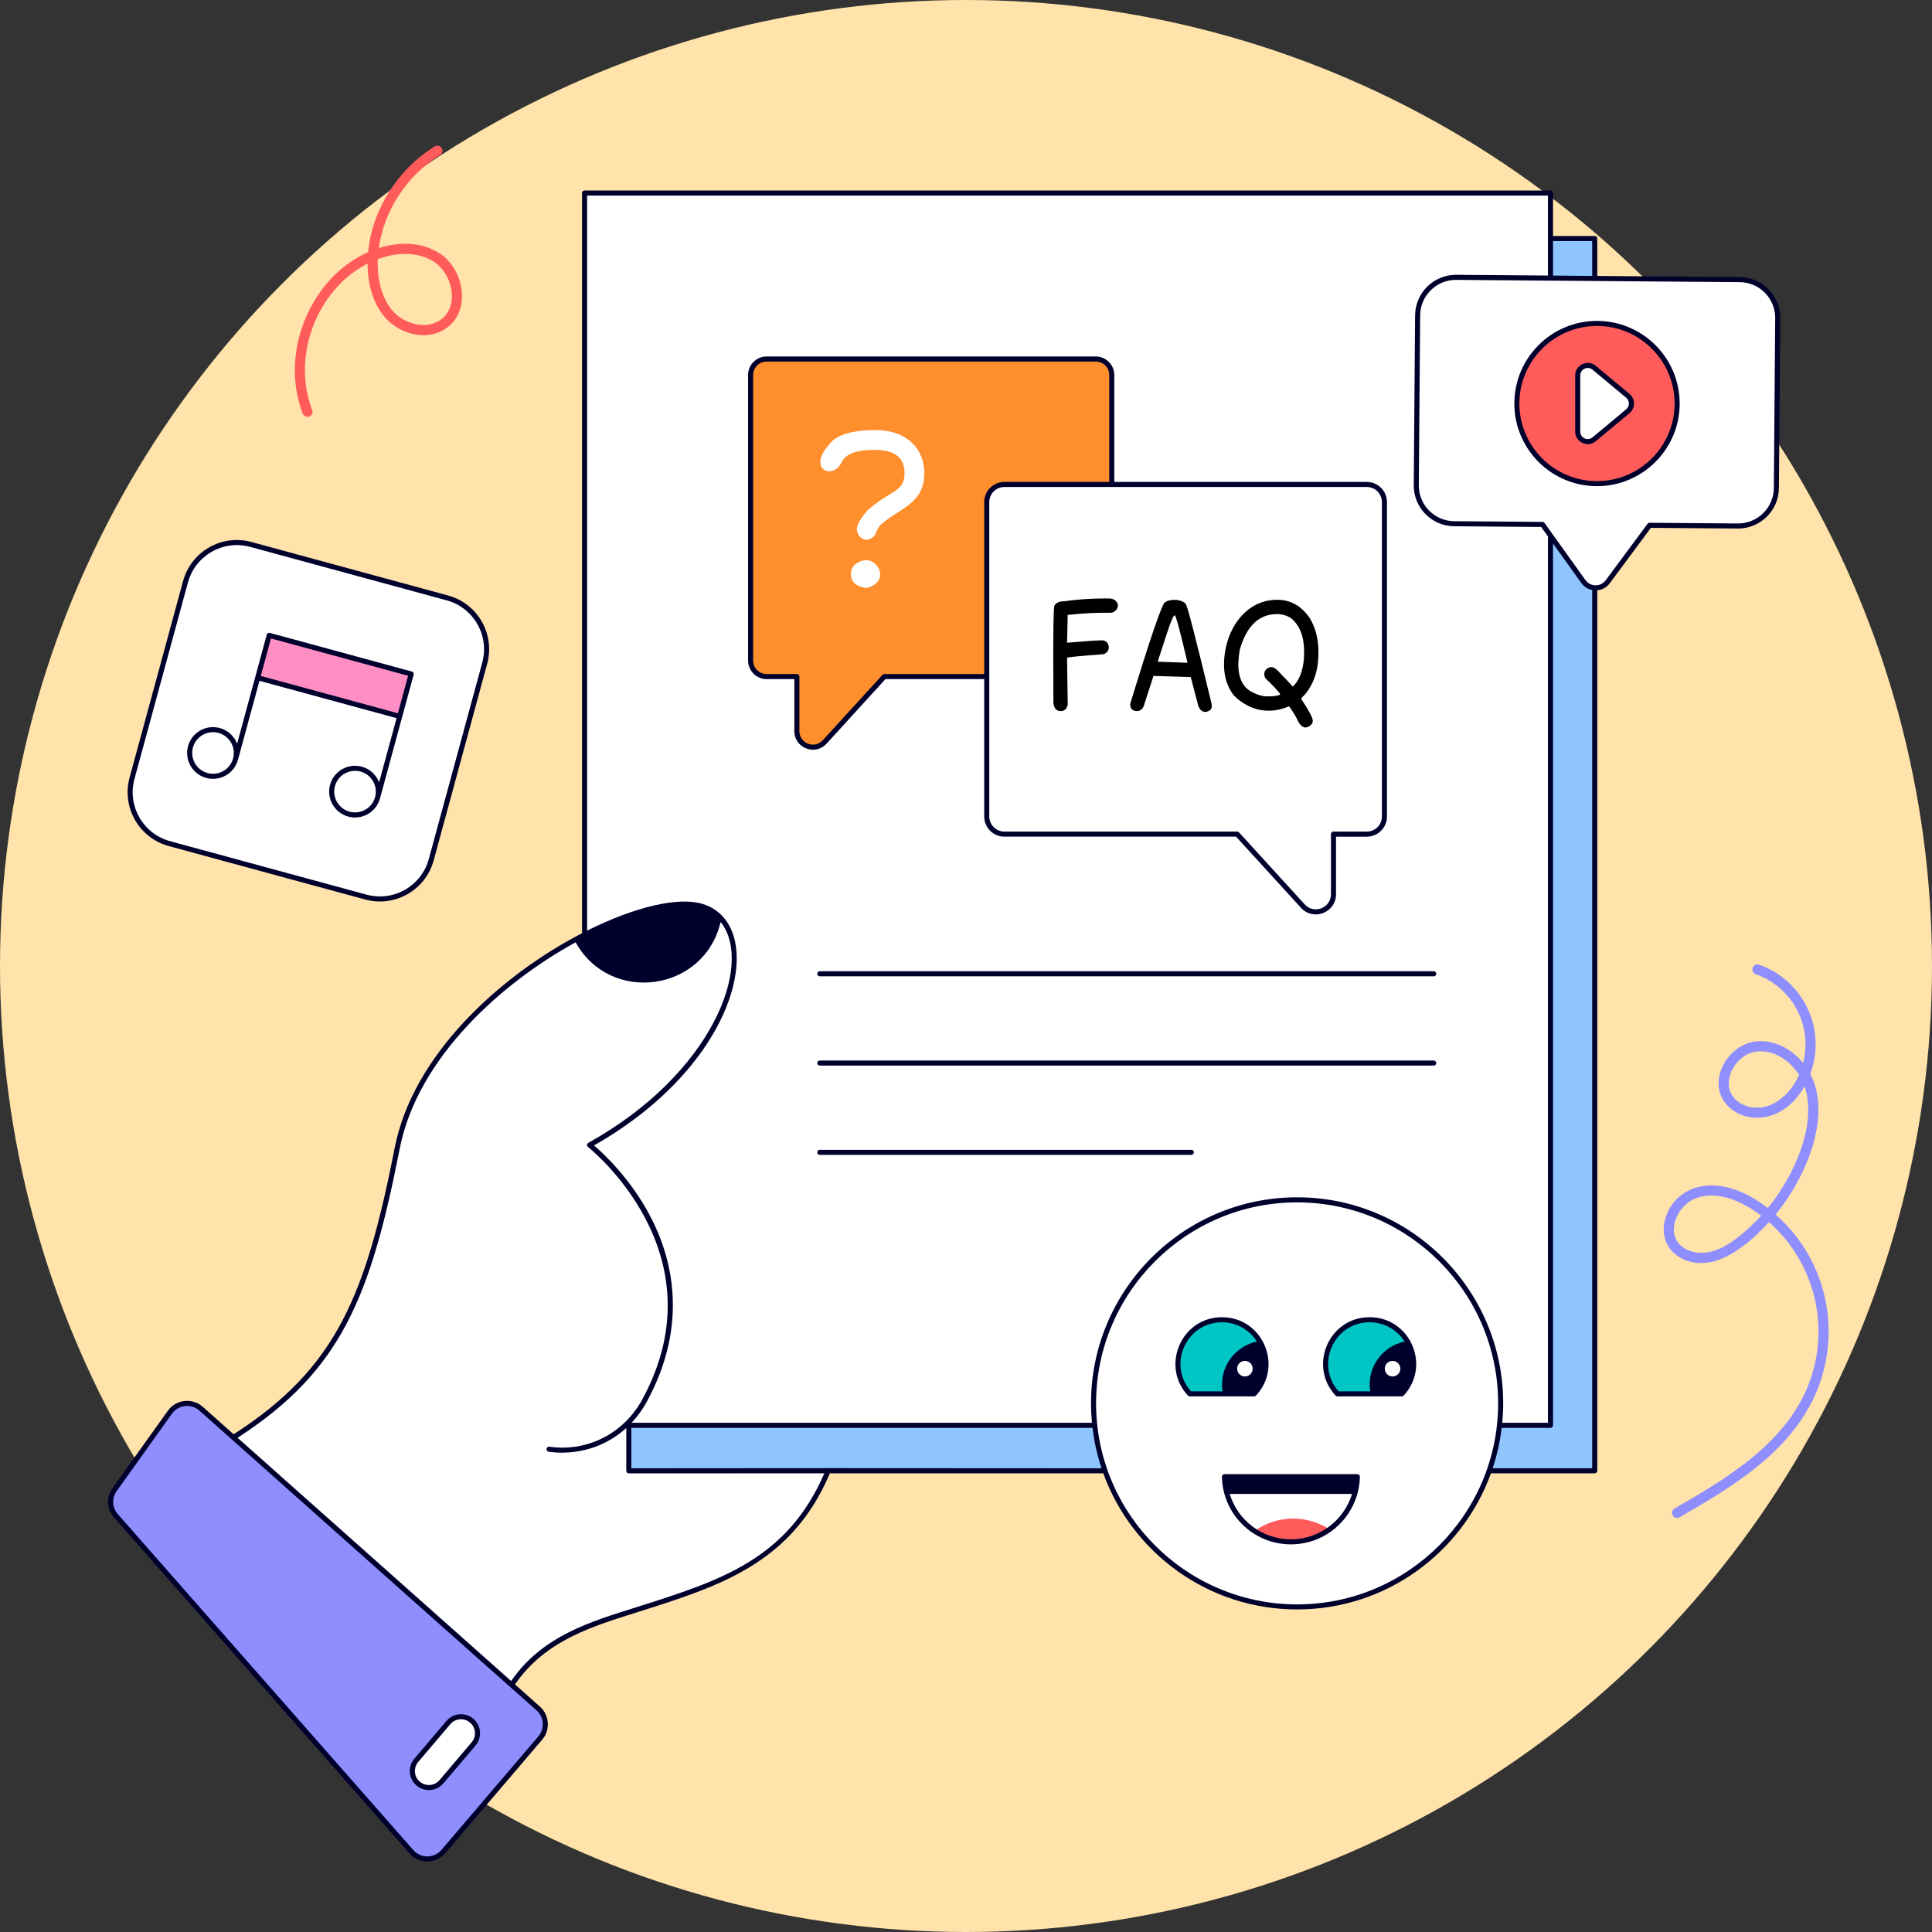 <svg width="411" height="411" viewBox="0 0 411 411" fill="none" xmlns="http://www.w3.org/2000/svg">
<rect x="0" y="0" width="411" height="411" fill="#333333" stroke="none"/>
<circle cx="205.5" cy="205.5" r="205.5" fill="#FFE3AA"/>
<g clip-path="url(#clip0_1414_8567)">
<path d="M339.251 50.744H133.768V312.887H339.251V50.744Z" fill="#8EC5FF"/>
<path d="M329.839 41.07H124.355V303.213H329.839V41.07Z" fill="white"/>
<path d="M116.798 308.291C125.428 309.491 133.26 305.034 137.101 297.979C154.458 266.084 125.423 243.586 125.423 243.586C153.372 228.027 160.977 203.983 153.458 195.454C152.389 194.234 150.998 193.33 149.319 192.814C143.838 191.136 133.271 193.94 122.194 199.995C105.795 208.947 88.283 225.022 84.517 244.188C78.175 276.438 71.74 291.717 49.645 305.797L108.822 358.441C123.693 335.844 161.863 347.312 176.196 312.855L133.768 312.892V302.485" fill="white"/>
<path d="M42.776 299.678L114.511 363.462C116.335 365.084 116.526 367.866 114.941 369.723L94.312 393.889C92.54 395.966 89.338 395.99 87.535 393.94L24.662 322.462C23.285 320.898 23.169 318.591 24.38 316.895L36.148 300.422C37.697 298.254 40.785 297.907 42.776 299.677L42.776 299.678Z" fill="#8E8EFF"/>
<path d="M103.115 141.083L91.737 182.893C90.096 188.923 83.877 192.481 77.847 190.84L36.032 179.463C30.001 177.822 26.442 171.604 28.084 165.574L39.462 123.764C41.103 117.734 47.322 114.176 53.352 115.817L95.167 127.194C101.198 128.835 104.756 135.053 103.115 141.083Z" fill="white"/>
<path d="M57.267 135.156L54.815 144.17L85.025 152.389L87.478 143.374L57.267 135.156Z" fill="#FF8EC5"/>
<path d="M80.314 169.707C79.595 172.351 76.867 173.912 74.222 173.193C71.573 172.472 70.012 169.745 70.732 167.1C71.452 164.456 74.179 162.895 76.828 163.616C79.473 164.336 81.034 167.063 80.314 169.708V169.707Z" fill="white"/>
<path d="M50.104 161.488C49.384 164.132 46.656 165.693 44.011 164.974C41.362 164.253 39.801 161.525 40.521 158.881C41.241 156.237 43.968 154.676 46.617 155.397C49.262 156.117 50.823 158.843 50.104 161.489V161.488Z" fill="white"/>
<path d="M319.24 298.54C319.24 322.458 299.853 341.843 275.941 341.843C252.029 341.843 232.633 322.458 232.633 298.54C232.633 274.623 252.021 255.246 275.941 255.246C299.861 255.246 319.24 274.632 319.24 298.54Z" fill="white"/>
<path d="M269.321 290.129C269.321 292.599 268.36 294.843 266.791 296.525H253.114C251.546 294.844 250.584 292.599 250.584 290.129C250.584 284.947 254.779 280.753 259.953 280.753C263.359 280.753 266.331 282.564 267.97 285.286C268.828 286.699 269.321 288.353 269.321 290.13V290.129Z" fill="#00C5C5"/>
<path d="M300.734 290.129C300.734 292.599 299.772 294.843 298.203 296.525H284.527C282.958 294.844 281.996 292.599 281.996 290.129C281.996 284.947 286.191 280.753 291.365 280.753C294.771 280.753 297.743 282.564 299.382 285.286C300.24 286.699 300.734 288.353 300.734 290.13V290.129Z" fill="#00C5C5"/>
<path d="M288.753 314.142C288.658 318.761 286.352 322.843 282.842 325.356C280.528 327.02 277.686 327.998 274.618 327.998C271.749 327.998 269.089 327.149 266.87 325.694C263.09 323.215 260.578 318.978 260.482 314.142H288.754H288.753Z" fill="white"/>
<path d="M282.842 325.356C280.528 327.02 277.686 327.998 274.617 327.998C271.749 327.998 269.088 327.149 266.869 325.694C269.183 324.03 272.025 323.05 275.094 323.05C277.954 323.05 280.615 323.9 282.842 325.356Z" fill="#FF5B5B"/>
<path d="M100.742 370.995L93.914 379.031C92.657 380.51 90.439 380.69 88.96 379.433C87.481 378.176 87.3 375.958 88.557 374.479L95.385 366.443C96.642 364.964 98.861 364.784 100.34 366.041C101.819 367.298 102 369.516 100.742 370.995Z" fill="white"/>
<path d="M378.183 67.692L377.894 103.822C377.858 108.319 374.183 111.935 369.685 111.899L350.92 111.748L342.016 123.763C340.724 125.506 338.106 125.485 336.842 123.721L328.134 111.565L309.367 111.414C304.869 111.379 301.253 107.704 301.289 103.207L301.579 67.077C301.614 62.58 305.29 58.963 309.787 59L370.105 59.483C374.603 59.519 378.219 63.194 378.183 67.691L378.183 67.692Z" fill="white"/>
<path d="M356.784 85.843C356.784 95.252 349.15 102.884 339.729 102.884C330.309 102.884 322.686 95.251 322.686 85.843C322.686 76.436 330.32 68.803 339.729 68.803C349.139 68.803 356.784 76.424 356.784 85.843Z" fill="#FF5B5B"/>
<path d="M346.292 87.482L339.134 93.447C337.743 94.606 335.631 93.617 335.631 91.807V79.882C335.631 78.072 337.743 77.083 339.133 78.241L346.291 84.201C347.316 85.055 347.316 86.628 346.291 87.483L346.292 87.482Z" fill="white"/>
<path d="M355.827 322.379C355.53 321.864 355.706 321.206 356.221 320.909C365.918 315.312 377.987 308.347 383.607 297.081C389.665 284.939 387.241 269.649 376.331 259.99C373.185 263.457 368.399 267.677 363.778 268.517C357.69 269.624 352.463 265.229 354.286 259.163C356.376 252.218 365.373 248.716 376.079 256.989C381.535 250.333 386.666 239.277 383.891 231.089C376.845 243.452 361.966 236.681 366.401 226.965C367.718 224.08 370.423 221.964 373.295 221.575C377.06 221.059 380.981 222.912 383.588 226.131C385.648 218.013 381.143 209.925 373.505 207.25C372.945 207.054 372.648 206.44 372.845 205.878C373.042 205.318 373.654 205.02 374.217 205.219C383.454 208.455 388.697 218.745 385.113 228.466C389.748 237.443 384.244 250.429 377.737 258.361C389.5 268.764 391.966 285.153 385.533 298.043C379.625 309.889 367.244 317.033 357.298 322.774C356.784 323.071 356.125 322.895 355.828 322.38L355.827 322.379ZM360.954 254.837C357.194 256.124 354.604 261.261 357.001 264.369C358.492 266.303 361.286 266.782 363.393 266.401C365.498 266.018 367.581 264.93 370.144 262.875C371.754 261.583 373.268 260.157 374.669 258.62C370.746 255.614 365.587 253.253 360.954 254.837V254.837ZM373.584 223.708C369.433 224.27 366.25 229.605 368.508 233.048C369.889 235.156 372.901 236.143 375.667 235.392C378.248 234.694 381.028 232.456 382.718 228.645C380.734 225.535 377.232 223.215 373.584 223.708Z" fill="#8E8EFF"/>
<path d="M64.403 87.988C59.383 74.966 66.091 59.032 78.313 53.638C79.164 44.656 84.59 35.973 92.485 31.158C92.991 30.848 93.654 31.009 93.964 31.517C94.274 32.024 94.113 32.687 93.606 32.996C86.587 37.277 81.671 44.843 80.578 52.784C84.639 51.501 89.374 51.328 93.343 53.789C98.658 57.086 100.249 65.699 95.268 69.579C91.231 72.728 85.393 71.186 82.298 67.955C79.639 65.177 78.194 60.98 78.196 56.075C67.531 61.502 61.952 75.65 66.41 87.215C66.624 87.769 66.348 88.392 65.793 88.606C65.242 88.819 64.617 88.546 64.402 87.989L64.403 87.988ZM80.368 55.125C80.195 59.154 81.078 63.569 83.853 66.467C86.312 69.034 90.952 70.215 93.945 67.883C97.689 64.964 96.302 58.157 92.209 55.618C88.576 53.365 84.097 53.751 80.368 55.126V55.125Z" fill="#FF5B5B"/>
<path d="M233.108 76.374H163.085C161.205 76.374 159.682 77.897 159.682 79.776V140.523C159.682 142.402 161.205 143.925 163.085 143.925H169.523V155.538C169.523 158.645 173.345 160.127 175.44 157.832L188.133 143.925H233.108C234.987 143.925 236.511 142.402 236.511 140.523V79.776C236.511 77.897 234.987 76.374 233.108 76.374Z" fill="#FF8E2D"/>
<path d="M213.66 103.061H290.766C292.836 103.061 294.513 104.739 294.513 106.809V173.7C294.513 175.769 292.836 177.447 290.766 177.447H283.676V190.234C283.676 193.655 279.467 195.287 277.161 192.76L263.185 177.447H213.66C211.59 177.447 209.912 175.769 209.912 173.7V106.809C209.912 104.739 211.59 103.061 213.66 103.061Z" fill="white"/>
<path d="M35.892 179.983L77.707 191.36C83.991 193.069 90.535 189.363 92.257 183.035L103.636 141.225C105.355 134.906 101.634 128.395 95.31 126.676L53.495 115.299C47.175 113.579 40.663 117.301 38.944 123.624L27.566 165.434C25.85 171.74 29.584 178.267 35.892 179.983ZM28.604 165.717L39.982 123.906C41.545 118.163 47.483 114.78 53.212 116.337L95.027 127.714C100.762 129.274 104.157 135.209 102.597 140.942L91.219 182.752C89.658 188.488 83.721 191.882 77.989 190.322L36.174 178.945C30.44 177.384 27.044 171.45 28.604 165.717Z" fill="#00002D"/>
<path d="M43.87 165.493C46.784 166.284 49.823 164.569 50.624 161.63L55.195 144.834L84.367 152.771L80.65 166.428C80.04 164.853 78.722 163.574 76.97 163.097C74.041 162.303 71.009 164.033 70.213 166.959C69.417 169.886 71.152 172.916 74.08 173.712C76.995 174.505 80.034 172.789 80.834 169.849L85.545 152.535L87.998 143.522C88.076 143.235 87.907 142.939 87.621 142.861L57.41 134.642C57.34 134.623 57.269 134.619 57.199 134.627C57.057 134.645 56.929 134.719 56.842 134.831C56.8 134.887 56.767 134.951 56.749 135.02L54.296 144.033V144.035L50.439 158.208C49.829 156.633 48.51 155.355 46.76 154.879C43.819 154.082 40.801 155.808 40.002 158.741C39.206 161.668 40.941 164.698 43.869 165.494L43.87 165.493ZM79.796 169.566C79.156 171.92 76.72 173.313 74.364 172.674C72.007 172.032 70.612 169.596 71.252 167.242C71.897 164.871 74.35 163.498 76.687 164.134C79.042 164.775 80.436 167.213 79.796 169.566ZM57.647 135.82L86.819 143.757L84.648 151.732L55.476 143.796L57.647 135.82ZM41.041 159.022C41.674 156.695 44.077 155.265 46.476 155.916C48.83 156.556 50.225 158.992 49.584 161.346C48.944 163.7 46.503 165.094 44.152 164.454C41.796 163.813 40.401 161.376 41.041 159.022Z" fill="#00002D"/>
<path d="M267.184 296.892C273.079 290.572 268.595 280.215 259.952 280.215C251.309 280.215 246.844 290.592 252.72 296.892C252.822 297.001 252.964 297.063 253.114 297.063H266.79C266.939 297.063 267.081 297.002 267.184 296.892ZM260.074 295.986H253.353C248.329 290.32 252.335 281.291 259.953 281.291C263.005 281.291 265.765 282.826 267.393 285.396C263.146 286.289 259.953 290.046 259.953 294.566C259.953 295.053 260.001 295.523 260.074 295.986Z" fill="#00002D"/>
<path d="M291.364 280.214C282.682 280.214 278.256 290.591 284.132 296.891C284.234 297 284.376 297.062 284.526 297.062H298.202C298.351 297.062 298.493 297.001 298.596 296.891C304.49 290.574 300.01 280.214 291.364 280.214ZM291.485 295.986H284.765C279.74 290.32 283.746 281.291 291.364 281.291C294.417 281.291 297.177 282.826 298.804 285.396C294.077 286.39 290.698 290.92 291.484 295.986H291.485Z" fill="#00002D"/>
<path d="M288.753 313.604H260.481C260.179 313.604 259.938 313.853 259.943 314.152C260.099 322.084 266.555 328.536 274.617 328.536C282.678 328.536 289.126 322.049 289.29 314.153C289.296 313.85 289.052 313.604 288.752 313.604H288.753ZM274.617 327.46C268.529 327.46 263.311 323.467 261.598 317.802H287.622C285.895 323.449 280.718 327.46 274.617 327.46Z" fill="#00002D"/>
<path d="M94.326 379.38L101.154 371.344C102.604 369.637 102.398 367.082 100.689 365.631C98.984 364.183 96.422 364.393 94.976 366.096L88.148 374.132C86.701 375.836 86.909 378.398 88.613 379.844C90.315 381.291 92.88 381.083 94.326 379.38ZM88.968 374.827L95.796 366.791C96.859 365.542 98.739 365.386 99.993 366.45C101.246 367.515 101.4 369.393 100.334 370.647L93.506 378.683C92.443 379.934 90.561 380.086 89.309 379.024C88.058 377.961 87.905 376.078 88.968 374.827Z" fill="#00002D"/>
<path d="M370.108 58.947L339.79 58.704V50.745C339.79 50.448 339.549 50.207 339.252 50.207H330.377V41.071C330.377 40.774 330.136 40.533 329.839 40.533H124.356C124.059 40.533 123.818 40.774 123.818 41.071V198.527C106.106 207.689 87.826 224.564 83.99 244.086C77.81 275.513 71.651 291.01 49.703 305.119L43.134 299.277C40.91 297.3 37.448 297.68 35.71 300.112L23.943 316.585C22.579 318.494 22.71 321.057 24.259 322.819L87.132 394.295C89.146 396.585 92.732 396.571 94.722 394.239L115.351 370.073C117.113 368.009 116.897 364.864 114.869 363.06L109.554 358.335C116.054 348.843 126.352 345.888 135.689 342.934C153.234 337.388 168.398 332.586 176.536 313.425H234.704C240.813 330.294 256.991 342.381 275.943 342.381C294.895 342.381 311.068 330.294 317.175 313.425H339.254C339.551 313.425 339.792 313.184 339.792 312.887V125.575C340.851 125.48 341.806 124.951 342.449 124.083L351.19 112.289L369.681 112.437H369.753C374.506 112.437 378.394 108.589 378.432 103.826L378.722 67.696C378.76 62.898 374.909 58.985 370.11 58.947H370.108ZM330.377 51.283H338.714V58.695L330.377 58.628V51.283ZM124.894 41.608H329.301V58.62L309.791 58.463H309.721C304.966 58.463 301.078 62.312 301.04 67.073L300.75 103.203C300.712 108.002 304.563 111.915 309.362 111.952L327.855 112.1L329.301 114.118V302.673H319.578C319.706 301.311 319.779 299.934 319.779 298.539C319.779 274.369 300.114 254.706 275.942 254.706C251.77 254.706 232.096 274.369 232.096 298.539C232.096 299.934 232.168 301.311 232.297 302.673H134.353C135.59 301.366 136.677 299.882 137.574 298.234C146.654 281.549 142.953 267.454 138.247 258.569C134.024 250.592 128.248 245.275 126.369 243.669C158.141 225.617 163.369 196.569 149.478 192.299C144.31 190.716 135.071 192.89 124.894 197.981V41.608ZM114.153 363.865C115.746 365.281 115.916 367.752 114.531 369.374L93.903 393.54C92.346 395.365 89.528 395.392 87.939 393.586L25.067 322.108C23.849 320.723 23.746 318.709 24.818 317.209L36.585 300.735C37.949 298.829 40.668 298.524 42.419 300.08C50.388 307.171 106.076 356.732 114.153 363.865ZM135.363 341.91C125.498 345.027 115.397 347.986 108.736 357.609L50.54 305.862C72.615 291.585 78.826 275.918 85.046 244.292C88.844 224.962 106.859 208.979 122.452 200.466C122.454 200.465 122.456 200.465 122.457 200.464C129.875 213.777 149.837 210.975 153.299 196.133C160.352 204.939 151.851 228.259 125.162 243.116C125.004 243.203 124.901 243.365 124.887 243.546C124.873 243.726 124.951 243.9 125.094 244.011C125.381 244.233 153.572 266.59 136.629 297.722C132.756 304.836 125.148 308.822 117.171 307.799L116.876 307.759C116.579 307.71 116.309 307.921 116.267 308.215C116.224 308.51 116.429 308.782 116.723 308.824C116.863 308.811 125.697 310.611 133.231 303.778V312.894C133.231 313.191 133.472 313.432 133.769 313.432C176.811 313.426 172.468 313.426 175.368 313.426C167.396 331.784 153.232 336.26 135.362 341.91H135.363ZM134.307 312.35V303.752H232.417C232.77 306.718 233.42 309.594 234.337 312.35C164.17 312.312 187.359 312.31 134.307 312.35ZM275.942 341.306C252.359 341.306 233.172 322.121 233.172 298.54C233.172 274.96 252.359 255.784 275.942 255.784C299.525 255.784 318.702 274.964 318.702 298.54C318.702 322.117 299.52 341.306 275.942 341.306ZM338.714 312.35H317.538C318.456 309.593 319.105 306.717 319.458 303.752H329.839C330.136 303.752 330.377 303.511 330.377 303.214V115.621L336.404 124.034C336.968 124.823 337.788 125.339 338.714 125.519V312.349V312.35ZM377.354 103.818C377.32 107.99 373.916 111.361 369.75 111.361H369.688L350.923 111.21C350.724 111.22 350.589 111.29 350.487 111.428L341.583 123.443C340.509 124.891 338.334 124.879 337.278 123.409L328.57 111.253C328.47 111.112 328.31 111.029 328.137 111.028L309.369 110.877C305.166 110.844 301.792 107.416 301.825 103.213L302.115 67.083C302.148 62.911 305.555 59.54 309.72 59.54H309.781L370.099 60.024C374.302 60.057 377.677 63.485 377.644 67.689L377.354 103.819L377.354 103.818Z" fill="#00002D"/>
<path d="M339.73 68.265C330.035 68.265 322.148 76.151 322.148 85.844C322.148 95.538 330.035 103.423 339.73 103.423C349.425 103.423 357.322 95.537 357.322 85.844C357.322 76.151 349.43 68.265 339.73 68.265ZM339.73 102.347C330.629 102.347 323.224 94.944 323.224 85.844C323.224 76.745 330.629 69.341 339.73 69.341C348.832 69.341 356.246 76.744 356.246 85.844C356.246 94.945 348.837 102.347 339.73 102.347Z" fill="#00002D"/>
<path d="M339.479 77.827C337.741 76.381 335.094 77.61 335.094 79.881V91.806C335.094 94.07 337.736 95.312 339.48 93.86L346.637 87.894C347.918 86.826 347.92 84.855 346.636 83.786L339.478 77.827H339.479ZM345.948 87.068L338.79 93.033C337.746 93.902 336.17 93.163 336.17 91.806V79.881C336.17 78.532 337.74 77.779 338.79 78.654L345.947 84.613C346.713 85.251 346.714 86.43 345.947 87.068H345.948Z" fill="#00002D"/>
<path d="M173.857 207.159C173.857 207.456 174.098 207.697 174.395 207.697H305.003C305.3 207.697 305.541 207.456 305.541 207.159C305.541 206.862 305.3 206.621 305.003 206.621H174.395C174.098 206.621 173.857 206.862 173.857 207.159Z" fill="#00002D"/>
<path d="M305.003 225.611H174.395C174.098 225.611 173.857 225.852 173.857 226.149C173.857 226.446 174.098 226.687 174.395 226.687H305.003C305.3 226.687 305.541 226.446 305.541 226.149C305.541 225.852 305.3 225.611 305.003 225.611Z" fill="#00002D"/>
<path d="M253.439 244.601H174.395C174.098 244.601 173.857 244.842 173.857 245.139C173.857 245.436 174.098 245.677 174.395 245.677H253.439C253.736 245.677 253.977 245.436 253.977 245.139C253.977 244.842 253.736 244.601 253.439 244.601Z" fill="#00002D"/>
<path d="M163.085 144.464H168.985V155.539C168.985 159.131 173.4 160.865 175.838 158.195L188.371 144.464H209.376V173.699C209.376 176.061 211.298 177.985 213.661 177.985H262.949L276.766 193.123C279.406 196.016 284.216 194.151 284.216 190.234V177.986H290.767C293.13 177.986 295.053 176.063 295.053 173.7V106.809C295.053 104.447 293.13 102.524 290.767 102.524H237.049V79.777C237.049 77.604 235.281 75.836 233.108 75.836H163.084C160.911 75.836 159.143 77.603 159.143 79.777V140.523C159.143 142.696 160.91 144.465 163.084 144.465L163.085 144.464ZM293.977 106.809V173.699C293.977 175.469 292.538 176.908 290.767 176.908H283.678C283.381 176.908 283.14 177.149 283.14 177.446V190.233C283.14 193.164 279.536 194.561 277.56 192.397L263.584 177.083C263.482 176.972 263.338 176.908 263.186 176.908H213.661C211.892 176.908 210.452 175.469 210.452 173.699V106.809C210.452 105.039 211.891 103.599 213.661 103.599H290.767C292.537 103.599 293.977 105.038 293.977 106.809ZM160.219 79.776C160.219 78.197 161.505 76.912 163.084 76.912H233.108C234.688 76.912 235.973 78.197 235.973 79.776V102.523H213.66C211.298 102.523 209.375 104.446 209.375 106.809V143.388H188.131C187.98 143.388 187.836 143.452 187.734 143.563L175.041 157.47C173.276 159.4 170.06 158.154 170.06 155.54V143.927C170.06 143.63 169.819 143.389 169.522 143.389H163.083C161.504 143.389 160.218 142.104 160.218 140.524V79.778L160.219 79.776Z" fill="#00002D"/>
<path d="M266.487 291.163C266.487 292.073 265.741 292.819 264.831 292.819C263.921 292.819 263.176 292.073 263.176 291.163C263.176 290.254 263.913 289.508 264.831 289.508C265.75 289.508 266.487 290.245 266.487 291.163Z" fill="white"/>
<path d="M297.899 291.163C297.899 292.073 297.153 292.819 296.243 292.819C295.334 292.819 294.588 292.073 294.588 291.163C294.588 290.254 295.325 289.508 296.243 289.508C297.162 289.508 297.899 290.245 297.899 291.163Z" fill="white"/>
<path d="M235.914 127.313C237.929 127.313 238.568 129.443 236.715 130.272C236.183 130.537 234.251 130.055 227.134 130.811L227.003 136.729C230.872 136.391 233.373 136.222 234.508 136.222C235.869 136.222 236.626 138.447 234.802 139.164C229.603 139.557 227.003 139.813 227.003 139.933V139.982L227.134 149.626L227.184 149.66C227.031 150.739 226.524 151.277 225.663 151.277C224.747 151.277 224.224 150.694 224.094 149.529C223.979 131.244 224.187 128.785 224.339 128.785C224.709 128.207 225.352 127.918 226.268 127.918C231.402 127.203 235.401 127.329 235.914 127.314V127.313Z" fill="black"/>
<path d="M257.691 149.496C258.028 150.838 257.469 151.257 256.497 151.458C255.571 151.458 254.982 150.777 254.731 149.415L253.309 144.036C241.713 143.689 247.216 143.854 245.674 143.808L245.396 143.758L243.466 149.708C243.248 150.678 242.742 151.201 241.946 151.277C240.932 151.277 240.426 150.771 240.426 149.757C244.698 135.764 247.161 128.556 247.816 128.13C249.126 127.259 251.518 127.523 252.254 128.49C252.62 128.97 254.431 135.972 257.69 149.496H257.691ZM246.279 140.766H246.443L252.591 140.995V140.864C251.043 134.216 250.144 130.892 249.893 130.892H249.876C249.625 130.914 249.078 132.203 248.233 134.758C247.388 137.314 246.738 139.317 246.279 140.766Z" fill="black"/>
<path d="M271.702 127.591C274.579 127.591 276.906 128.921 278.683 131.58C280.743 135.076 280.433 138.71 280.465 139.002C280.465 142.696 279.435 145.693 277.374 147.992C277.015 148.276 276.835 148.521 276.835 148.728C278.459 151.169 279.271 152.7 279.271 153.321C279.271 153.975 278.818 154.454 277.914 154.76C277.801 154.711 276.792 155.136 275.821 152.75C275.015 151.333 274.469 150.499 274.187 150.249C270.446 151.94 265.939 151.474 262.432 147.878C261.07 146.091 260.389 143.939 260.389 141.422C260.389 134.412 264.665 127.592 271.702 127.592V127.591ZM263.429 141.289C263.429 144.363 264.47 146.374 266.552 147.322C268.585 148.36 269.814 148.099 270.197 148.14C270.851 148.14 271.548 148.031 272.29 147.813V147.568C271.908 147.012 270.895 145.939 269.249 144.347C269.054 144.064 268.955 143.759 268.955 143.431C268.955 142.68 269.391 142.173 270.263 141.911C270.391 141.957 271.015 141.596 272.552 143.448C273.293 144.167 274.11 145.039 275.004 146.063C276.798 144.436 277.424 141.464 277.424 139.05V138.593C277.424 135.368 276.481 132.991 274.595 131.466C273.669 130.91 272.704 130.632 271.702 130.632C267.789 130.632 265.124 133.209 263.707 138.364C263.555 139.323 263.462 140.299 263.429 141.29V141.289Z" fill="black"/>
<path d="M186.215 91.494C193.081 91.494 196.635 95.609 196.635 100.712C196.635 107.237 191.261 108.087 187.211 111.741C186.818 112.27 186.456 112.964 186.124 113.825C185.611 114.474 185.006 114.798 184.312 114.798C183.406 114.798 182.75 114.24 182.342 113.123C182.376 112.985 181.6 111.822 184.652 108.48C189.208 104.409 192.42 104.665 192.42 100.78V100.576C192.42 97.33 190.306 95.707 186.078 95.707H185.988C182.258 95.707 179.971 96.537 179.125 98.198C178.489 99.457 177.527 100.434 176.113 100.237C175.056 100.041 174.527 99.391 174.527 98.288V98.085C174.588 96.877 175.487 95.405 177.223 93.669C178.99 92.22 181.987 91.495 186.216 91.495L186.215 91.494ZM184.131 119.147C185.46 119.147 186.456 119.88 187.121 121.344C187.086 121.5 188.041 123.792 184.856 124.945L184.131 125.081C182.047 124.704 181.006 123.722 181.006 122.137V122.092C181.006 120.718 181.821 119.781 183.452 119.283L184.131 119.147Z" fill="white"/>
</g>
<defs>
<clipPath id="clip0_1414_8567">
<rect width="366" height="365" fill="white" transform="translate(23 31)"/>
</clipPath>
</defs>
</svg>
